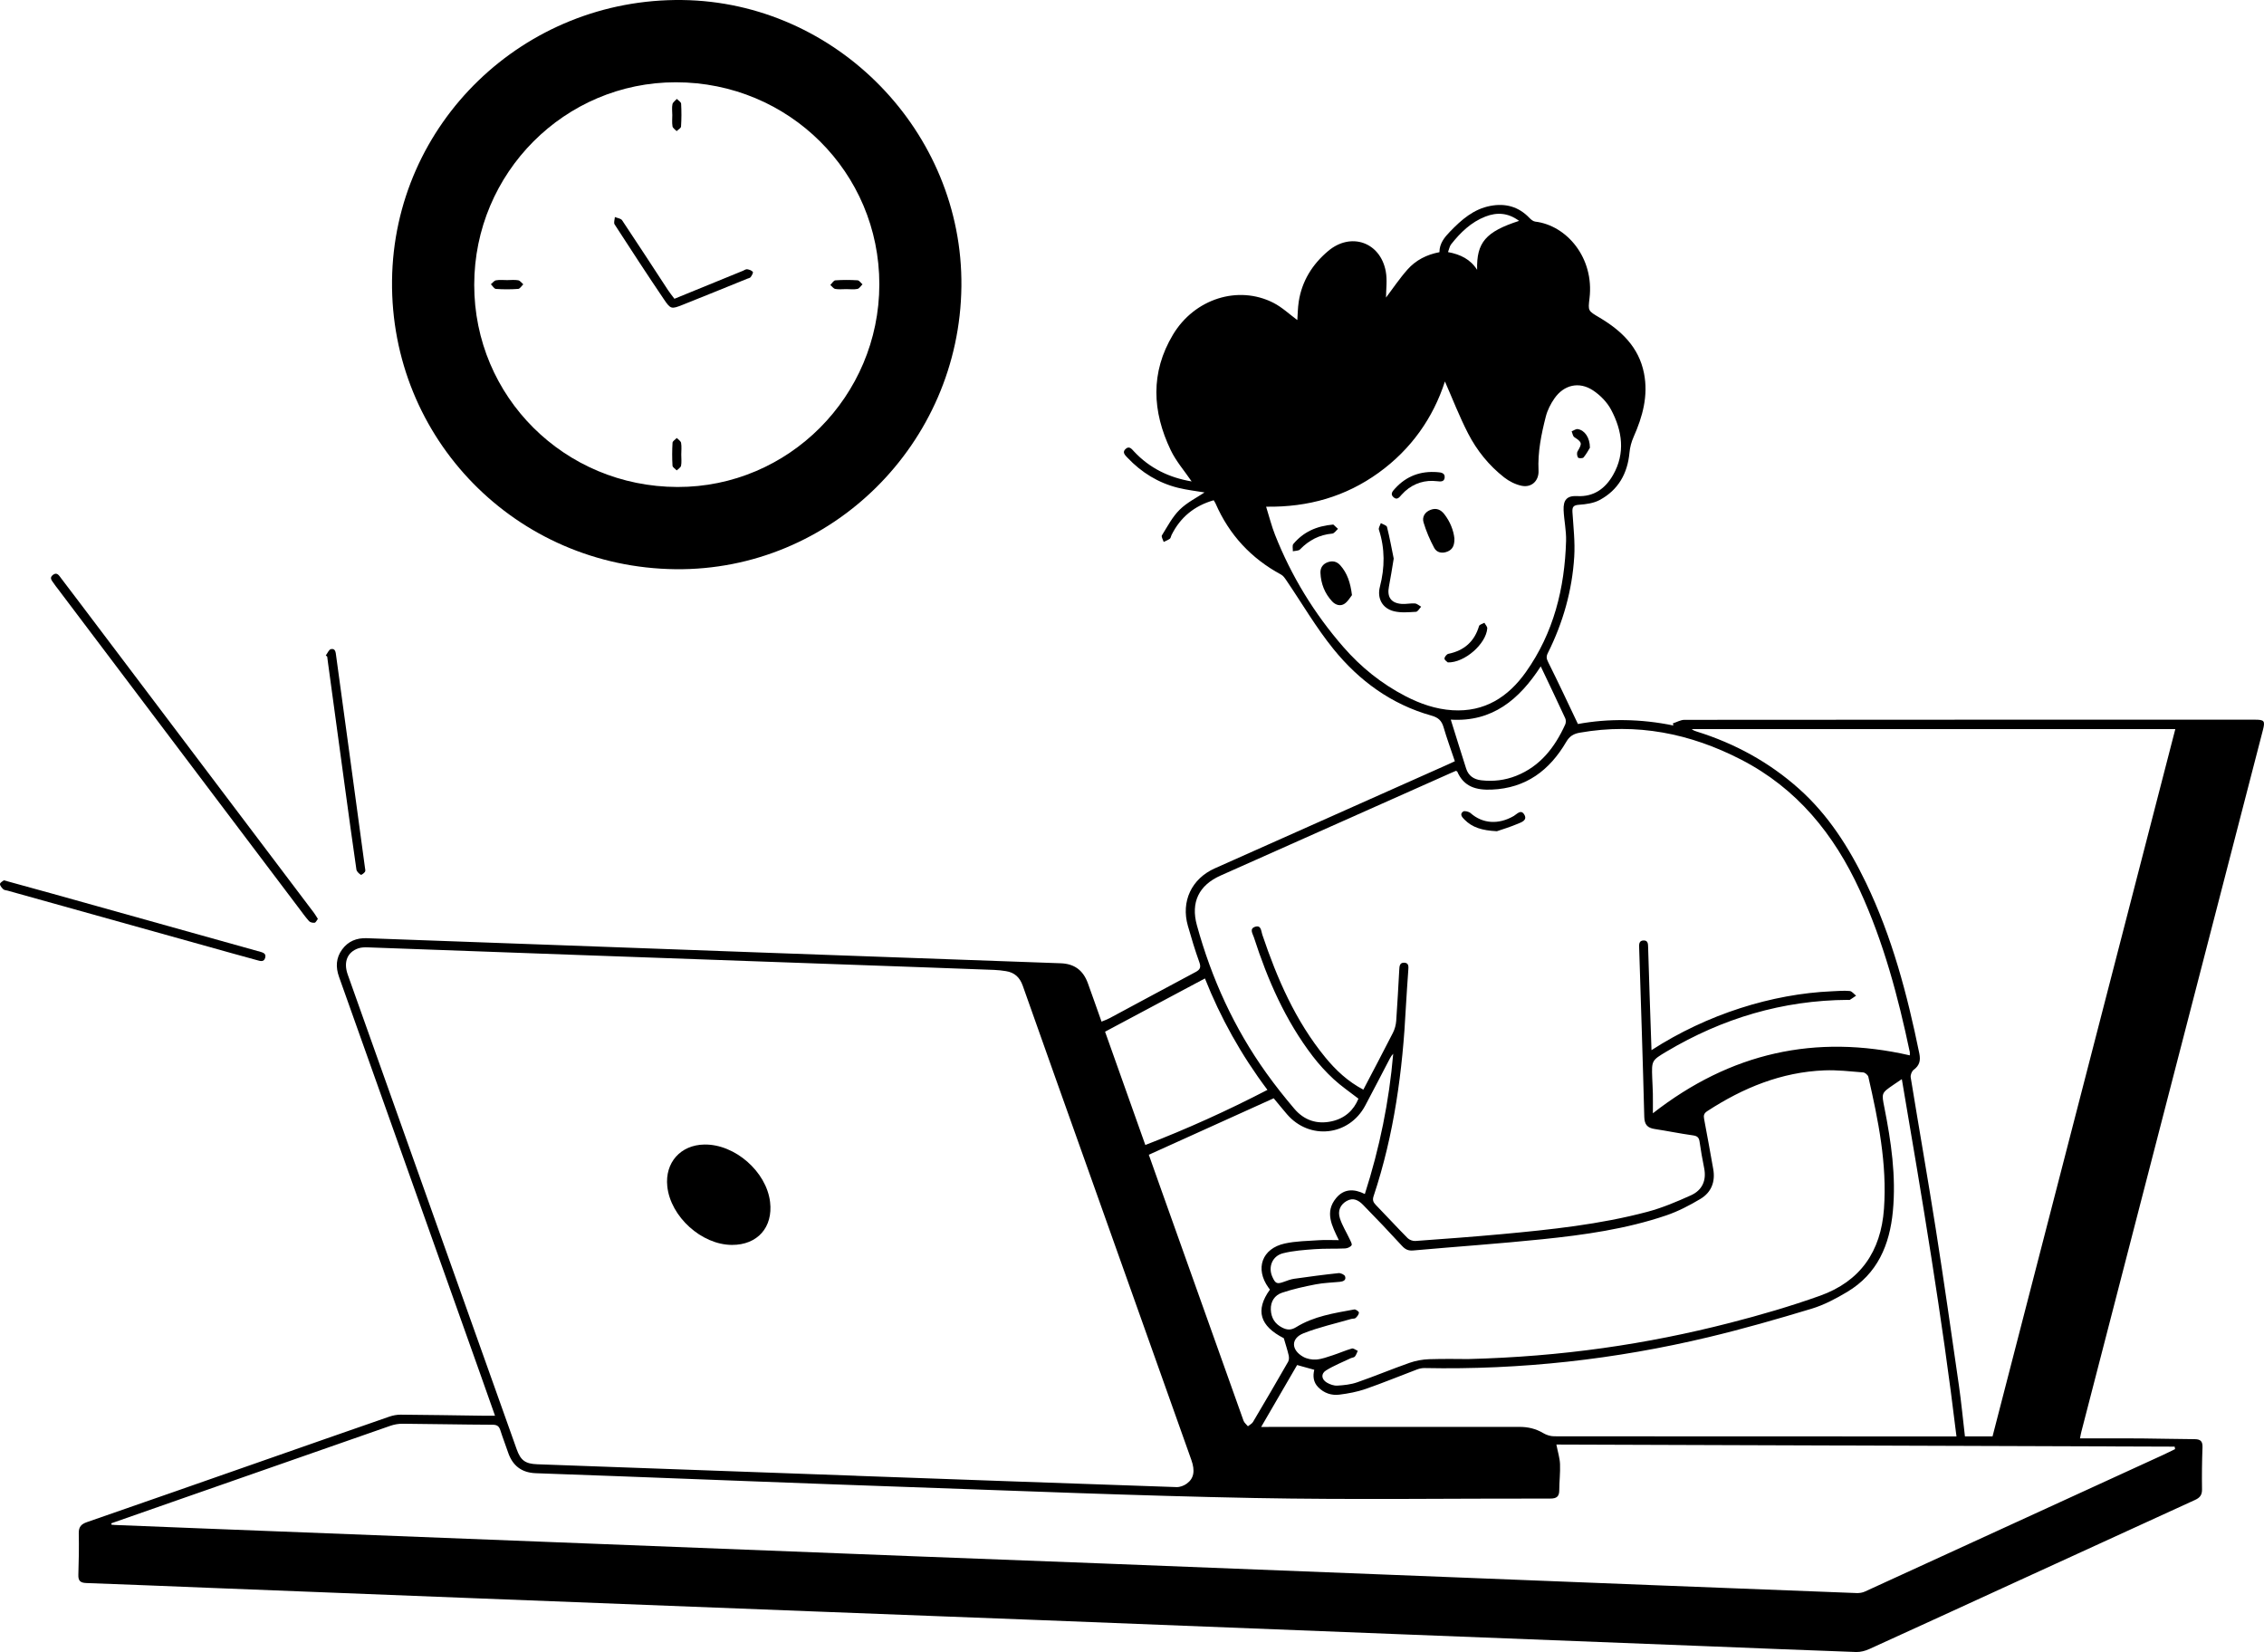 <svg width="429" height="313" viewBox="0 0 429 313" fill="none" xmlns="http://www.w3.org/2000/svg">
    <g clip-path="url(#clip0_94_49)">
    <path d="M394.131 272.526C398.113 272.526 401.93 272.506 405.747 272.533C409.115 272.558 412.481 272.66 415.849 272.673C416.971 272.678 417.388 273.074 417.346 274.226C417.246 276.882 417.216 279.545 417.256 282.203C417.271 283.248 416.847 283.772 415.943 284.183C404.535 289.388 393.136 294.619 381.734 299.844C372.561 304.048 363.395 308.265 354.209 312.439C353.445 312.785 352.54 313.027 351.711 313C342.281 312.671 332.85 312.272 323.422 311.903C304.105 311.147 284.787 310.399 265.472 309.641C242.707 308.748 219.944 307.846 197.179 306.958C182.97 306.404 168.762 305.873 154.557 305.325C133.203 304.499 111.853 303.669 90.499 302.836C73.467 302.173 56.437 301.502 39.405 300.831C31.721 300.529 24.037 300.203 16.35 299.931C15.23 299.891 14.808 299.514 14.848 298.37C14.938 295.754 14.978 293.133 14.926 290.517C14.901 289.31 15.362 288.777 16.487 288.388C27.632 284.535 38.759 280.627 49.891 276.737C57.847 273.957 65.8 271.167 73.766 268.409C74.455 268.169 75.218 268.027 75.947 268.032C81.059 268.069 86.173 268.159 91.285 268.229C92.069 268.239 92.852 268.232 93.8 268.232C92.794 265.391 91.837 262.661 90.866 259.935C81.997 234.986 73.13 210.035 64.244 185.091C63.58 183.226 63.66 181.488 64.83 179.889C65.97 178.331 67.572 177.687 69.498 177.757C81.463 178.196 93.428 178.62 105.396 179.056C118.399 179.528 131.402 180.011 144.405 180.478C163.266 181.158 182.13 181.827 200.993 182.507C203.583 182.602 205.247 183.832 206.14 186.293C207.003 188.667 207.834 191.053 208.727 193.564C209.279 193.33 209.775 193.165 210.229 192.923C215.68 190.001 221.122 187.058 226.58 184.151C227.431 183.697 227.596 183.241 227.254 182.293C226.438 180.031 225.747 177.722 225.086 175.408C223.764 170.787 225.789 166.486 230.19 164.523C244.905 157.96 259.622 151.407 274.339 144.848C274.716 144.681 275.09 144.502 275.676 144.23C274.95 142.065 274.167 139.938 273.533 137.769C273.169 136.525 272.523 135.941 271.233 135.58C263.649 133.455 257.529 128.974 252.664 122.962C249.363 118.882 246.699 114.289 243.735 109.935C243.465 109.538 243.161 109.087 242.759 108.87C237.064 105.8 232.912 101.322 230.332 95.389C230.253 95.205 230.128 95.04 229.976 94.781C226.321 95.833 223.649 98.003 221.977 101.399C221.867 101.621 221.845 101.943 221.673 102.07C221.321 102.327 220.897 102.484 220.503 102.681C220.378 102.257 220.011 101.686 220.169 101.434C221.209 99.756 222.152 97.933 223.532 96.571C224.936 95.185 226.807 94.27 228.247 93.3C226.792 93.053 224.989 92.858 223.245 92.427C219.48 91.494 216.294 89.522 213.632 86.707C213.18 86.23 212.567 85.679 213.318 85.031C213.991 84.447 214.443 85.063 214.864 85.52C217.868 88.749 221.616 90.514 225.802 91.215C224.47 89.257 222.86 87.42 221.843 85.3C218.327 77.974 217.956 70.58 222.272 63.393C226.348 56.606 234.606 53.977 241.28 57.366C242.944 58.212 244.353 59.561 245.828 60.64C245.9 59.643 245.905 58.381 246.095 57.147C246.699 53.237 248.682 50.075 251.668 47.559C255.974 43.925 261.56 45.871 262.586 51.421C262.895 53.09 262.633 54.86 262.633 56.379C263.873 54.74 265.168 52.8 266.7 51.07C268.271 49.292 270.357 48.23 272.755 47.781C272.765 46.102 273.715 44.963 274.768 43.873C276.929 41.636 279.219 39.611 282.415 39.008C285.276 38.467 287.759 39.148 289.807 41.287C290.104 41.596 290.516 41.941 290.91 41.988C296.867 42.699 302.114 48.836 301.193 56.514C300.904 58.922 300.906 58.88 303.065 60.159C307.198 62.61 310.534 65.75 311.515 70.71C312.358 74.969 311.258 78.934 309.541 82.802C309.134 83.719 308.86 84.746 308.768 85.744C308.403 89.714 306.645 92.828 303.127 94.729C301.984 95.347 300.537 95.541 299.21 95.636C298.125 95.714 297.898 96.053 297.96 97.055C298.14 99.865 298.472 102.698 298.297 105.496C297.9 111.902 296.166 117.999 293.287 123.75C292.948 124.428 293.053 124.839 293.387 125.508C295.293 129.31 297.087 133.168 298.998 137.175C304.801 136.103 310.951 136.195 317.083 137.457C317.053 137.325 317.021 137.19 316.988 137.058C317.722 136.824 318.455 136.385 319.189 136.385C355.197 136.353 391.202 136.355 427.21 136.355C429.086 136.355 429.251 136.552 428.779 138.377C423.179 160.035 417.57 181.69 411.964 203.344C406.109 225.967 400.256 248.589 394.406 271.211C394.321 271.523 394.268 271.847 394.131 272.526ZM162.246 279.605C162.246 279.608 162.246 279.613 162.246 279.615C182.476 280.338 202.71 281.069 222.943 281.755C223.584 281.777 224.34 281.488 224.869 281.106C226.241 280.116 226.48 278.672 225.749 276.618C219.243 258.319 212.734 240.021 206.222 221.723C202.076 210.072 197.915 198.429 193.801 186.767C193.239 185.176 192.249 184.258 190.622 183.999C189.886 183.881 189.138 183.794 188.394 183.764C183.784 183.585 179.173 183.42 174.56 183.256C152.875 182.48 131.188 181.712 109.502 180.934C96.25 180.458 82.997 179.964 69.745 179.495C69.133 179.473 68.477 179.483 67.909 179.675C65.808 180.383 65.052 182.281 65.89 184.645C71.296 199.856 76.71 215.062 82.122 230.271C87.381 245.051 92.64 259.828 97.911 274.605C98.662 276.71 99.555 277.343 101.796 277.428C106.613 277.61 111.433 277.777 116.253 277.952C131.587 278.503 146.915 279.054 162.246 279.605ZM312.937 198.968C323.502 192.14 335.799 188.308 347.131 187.814C348.251 187.764 349.381 187.662 350.491 187.762C350.921 187.799 351.302 188.335 351.706 188.642C351.315 188.909 350.928 189.188 350.524 189.437C350.434 189.492 350.279 189.44 350.155 189.442C337.8 189.517 326.394 192.933 315.813 199.217C312.944 200.921 312.964 200.958 313.076 204.245C313.111 205.242 313.176 206.237 313.196 207.234C313.216 208.367 313.201 209.499 313.201 210.928C327.901 199.449 344.017 195.853 361.885 199.955C361.885 199.641 361.913 199.477 361.88 199.325C359.67 188.826 356.916 178.498 352.417 168.7C347.528 158.052 340.512 149.374 329.901 143.913C320.259 138.948 310.152 136.924 299.37 138.816C298.192 139.023 297.429 139.452 296.778 140.567C293.627 145.943 289.166 149.337 282.659 149.604C279.738 149.723 277.385 149.093 276.13 146.185C276.105 146.128 275.993 146.108 275.878 146.05C275.601 146.168 275.297 146.292 274.995 146.427C260.428 152.913 245.865 159.406 231.295 165.885C227.172 167.718 225.6 170.952 226.795 175.298C229.572 185.4 233.858 194.801 239.97 203.332C241.637 205.658 243.42 207.913 245.277 210.092C247.12 212.254 249.548 213.072 252.347 212.449C254.819 211.898 256.501 210.381 257.409 208.16C255.752 206.873 254.126 205.776 252.704 204.457C251.277 203.135 249.944 201.681 248.762 200.138C243.57 193.36 240.202 185.659 237.597 177.592C237.378 176.912 236.684 175.957 237.839 175.59C238.992 175.223 238.962 176.408 239.189 177.081C242.003 185.43 245.479 193.44 251.122 200.33C253.125 202.776 255.413 204.918 258.337 206.451C260.243 202.806 262.127 199.252 263.948 195.669C264.292 194.991 264.507 194.19 264.564 193.43C264.801 190.198 264.956 186.959 265.143 183.724C265.18 183.088 265.203 182.365 266.081 182.398C266.994 182.433 266.894 183.176 266.854 183.799C266.71 186.081 266.523 188.358 266.405 190.639C265.787 202.881 264.175 214.952 260.278 226.633C260.044 227.333 260.188 227.77 260.685 228.278C262.713 230.363 264.676 232.51 266.722 234.577C267.061 234.921 267.713 235.158 268.197 235.123C273.668 234.729 279.142 234.328 284.605 233.824C293.876 232.969 303.144 231.994 312.168 229.595C314.992 228.844 317.732 227.68 320.404 226.475C322.522 225.52 323.39 223.702 322.918 221.329C322.584 219.66 322.285 217.982 322.045 216.299C321.93 215.496 321.589 215.224 320.78 215.112C318.355 214.773 315.953 214.279 313.533 213.907C312.166 213.698 311.607 213.077 311.569 211.608C311.297 200.933 310.938 190.26 310.601 179.585C310.581 178.937 310.537 178.226 311.41 178.186C312.313 178.146 312.28 178.877 312.3 179.515C312.39 182.505 312.483 185.495 312.58 188.487C312.695 191.928 312.814 195.37 312.937 198.968ZM21.085 288.617C21.1 288.704 21.118 288.789 21.133 288.876C21.327 288.894 21.524 288.921 21.722 288.929C27.412 289.156 33.103 289.385 38.794 289.607C60.062 290.437 81.331 291.268 102.599 292.098C126.068 293.016 149.54 293.939 173.009 294.851C185.096 295.323 197.186 295.769 209.274 296.24C231.997 297.128 254.717 298.023 277.438 298.918C289.36 299.387 301.281 299.861 313.204 300.332C326.079 300.838 338.958 301.347 351.836 301.833C352.353 301.853 352.924 301.754 353.393 301.539C372.199 292.939 390.998 284.318 409.794 275.697C410.587 275.333 411.365 274.939 412.151 274.558C412.124 274.401 412.096 274.246 412.069 274.089C372.997 273.957 333.926 273.825 294.914 273.693C295.196 275.131 295.56 276.254 295.605 277.388C295.672 279.044 295.465 280.707 295.46 282.37C295.458 283.57 294.919 283.927 293.771 283.927C275.062 283.899 256.346 284.178 237.645 283.822C215.286 283.395 192.937 282.463 170.584 281.687C152.928 281.076 135.272 280.371 117.618 279.71C112.259 279.51 106.9 279.306 101.541 279.124C98.844 279.031 97.118 277.7 96.267 275.161C95.806 273.785 95.264 272.433 94.83 271.047C94.588 270.279 94.264 269.945 93.363 269.94C87.668 269.917 81.974 269.795 76.279 269.75C75.51 269.745 74.704 269.885 73.978 270.137C60.097 274.967 46.223 279.822 32.35 284.675C28.59 285.989 24.838 287.303 21.085 288.617ZM377.563 272.144C389.121 227.421 400.65 182.809 412.194 138.14C381.49 138.14 351.028 138.14 320.566 138.14C320.86 138.392 321.17 138.497 321.479 138.594C328.721 140.851 335.255 144.414 340.909 149.467C346.447 154.414 350.359 160.576 353.56 167.211C358.525 177.498 361.406 188.437 363.682 199.571C363.961 200.943 363.732 201.866 362.609 202.701C362.255 202.963 361.983 203.678 362.055 204.125C363.614 213.715 365.301 223.284 366.81 232.882C368.357 242.727 369.764 252.594 371.184 262.456C371.638 265.608 371.937 268.785 372.331 272.147C373.524 272.147 374.721 272.147 375.919 272.147C376.415 272.144 376.909 272.144 377.563 272.144ZM278.191 257.494C295.909 257.05 312.001 254.699 327.828 250.631C333.569 249.158 339.287 247.494 344.866 245.502C352.485 242.781 356.414 237.133 356.99 229.029C357.597 220.488 355.908 212.249 354.029 204.023C353.949 203.676 353.408 203.215 353.051 203.187C350.611 202.99 348.156 202.703 345.721 202.798C337.556 203.117 330.286 206.107 323.517 210.516C322.869 210.938 322.776 211.339 322.913 212.042C323.52 215.179 324.064 218.329 324.632 221.473C325.072 223.907 324.276 225.924 322.197 227.161C320.144 228.386 317.976 229.515 315.721 230.281C308.127 232.859 300.215 233.974 292.279 234.792C284.136 235.632 275.966 236.191 267.81 236.919C266.874 237.004 266.288 236.737 265.662 236.051C263.247 233.418 260.784 230.827 258.282 228.278C257.449 227.43 256.438 226.817 255.161 227.555C254.001 228.226 253.417 229.383 253.904 230.864C254.348 232.221 255.131 233.463 255.742 234.764C255.922 235.148 256.251 235.719 256.107 235.936C255.887 236.268 255.323 236.515 254.892 236.535C252.983 236.625 251.062 236.535 249.159 236.672C247.138 236.819 245.084 236.961 243.131 237.447C241.075 237.959 240.257 240.058 241.093 241.914C241.684 243.228 241.978 243.337 243.328 242.844C243.949 242.617 244.585 242.375 245.237 242.283C248.031 241.886 250.83 241.512 253.637 241.215C254.041 241.173 254.754 241.497 254.869 241.814C255.136 242.549 254.527 242.799 253.876 242.864C252.347 243.013 250.795 243.053 249.291 243.345C247.143 243.761 244.987 244.233 242.919 244.931C241.547 245.395 240.741 246.577 240.806 248.14C240.868 249.671 241.562 250.826 242.956 251.534C243.859 251.993 244.618 252.063 245.601 251.454C248.954 249.375 252.813 248.794 256.611 248.098C256.883 248.048 257.509 248.492 257.501 248.689C257.489 249.043 257.172 249.442 256.88 249.711C256.698 249.878 256.321 249.813 256.042 249.896C253.021 250.774 249.922 251.457 247.008 252.609C244.588 253.564 244.62 255.756 246.928 257.062C247.639 257.466 248.6 257.648 249.418 257.586C250.471 257.504 251.509 257.112 252.527 256.781C253.749 256.382 254.932 255.856 256.164 255.501C256.468 255.414 256.903 255.783 257.279 255.94C257.105 256.307 256.985 256.721 256.73 257.023C256.568 257.215 256.194 257.217 255.935 257.342C254.37 258.09 252.741 258.736 251.277 259.643C250.266 260.269 250.381 261.334 251.416 261.953C251.995 262.297 252.749 262.566 253.402 262.529C254.672 262.456 255.987 262.314 257.179 261.898C260.513 260.741 263.773 259.374 267.104 258.207C268.284 257.793 269.574 257.564 270.824 257.521C273.735 257.427 276.647 257.494 278.191 257.494ZM370.727 272.154C367.99 249.419 364.218 227.012 360.373 204.459C359.752 204.878 359.276 205.197 358.802 205.521C356.487 207.107 356.524 207.1 357.06 209.808C358.348 216.301 359.308 222.825 358.677 229.478C358.071 235.874 355.763 241.35 350.01 244.781C347.884 246.051 345.629 247.247 343.276 247.958C336.805 249.916 330.296 251.783 323.722 253.352C306.061 257.569 288.138 259.561 269.965 259.2C269.486 259.19 268.978 259.289 268.528 259.459C265.265 260.688 262.039 262.027 258.746 263.167C257.157 263.718 255.463 264.03 253.789 264.239C252.302 264.424 250.907 263.96 249.805 262.853C248.839 261.883 248.752 260.693 249.039 259.529C247.884 259.21 246.826 258.915 245.788 258.628C243.545 262.491 241.307 266.339 238.975 270.356C239.578 270.356 239.985 270.356 240.392 270.356C256.231 270.356 272.069 270.364 287.908 270.349C289.53 270.346 291.012 270.685 292.419 271.523C293.018 271.88 293.789 272.127 294.482 272.129C319.301 272.159 344.117 272.154 368.936 272.152C369.467 272.154 369.999 272.154 370.727 272.154ZM239.913 96C240.526 97.963 240.953 99.688 241.602 101.329C244.695 109.162 249.039 116.259 254.565 122.6C257.89 126.418 261.802 129.565 266.326 131.901C269.117 133.345 272.049 134.365 275.212 134.565C281.297 134.946 285.77 132.078 289.136 127.333C294.405 119.907 296.493 111.441 296.753 102.469C296.807 100.536 296.368 98.594 296.284 96.649C296.201 94.704 296.94 93.891 298.856 93.993C302.062 94.165 304.215 92.509 305.657 89.991C308.019 85.866 307.408 81.62 305.282 77.625C304.522 76.193 303.227 74.874 301.865 73.972C299.232 72.228 296.358 72.897 294.55 75.483C293.826 76.517 293.217 77.722 292.908 78.941C292.057 82.278 291.364 85.654 291.533 89.143C291.628 91.068 290.239 92.437 288.325 92.038C287.16 91.794 285.97 91.195 285.024 90.454C282.143 88.2 279.853 85.362 278.191 82.136C276.512 78.874 275.185 75.43 273.795 72.273C271.58 79.143 267.411 85.118 261.224 89.577C254.996 94.063 247.964 96.123 239.913 96ZM240.636 244.335C240.546 244.215 240.449 244.088 240.354 243.956C237.772 240.368 239.122 236.542 243.463 235.6C245.551 235.146 247.741 235.123 249.89 234.979C251.109 234.896 252.339 234.964 253.692 234.964C252.367 232.213 250.98 229.65 253.183 226.992C254.675 225.194 256.583 225.211 258.619 226.226C261.421 217.498 263.224 208.686 263.995 199.649C263.728 199.923 263.536 200.225 263.369 200.539C261.81 203.516 260.273 206.509 258.691 209.476C255.615 215.252 248.118 216.067 243.859 211.1C242.971 210.065 242.113 209.005 241.35 208.087C233.434 211.666 225.62 215.199 217.686 218.788C218.43 220.885 219.215 223.104 220.004 225.323C225.206 239.944 230.407 254.564 235.632 269.174C235.774 269.573 236.183 269.88 236.465 270.229C236.792 269.96 237.226 269.753 237.43 269.409C239.676 265.623 241.896 261.823 244.084 258.005C244.271 257.678 244.274 257.167 244.186 256.783C243.952 255.766 243.622 254.773 243.263 253.544C238.743 251.25 237.797 248.262 240.636 244.335ZM217.025 216.937C224.976 213.87 232.615 210.411 240.165 206.496C235.165 199.848 231.246 192.769 228.319 185.383C221.955 188.776 215.738 192.091 209.396 195.472C211.896 202.504 214.445 209.678 217.025 216.937ZM291.953 126.258C287.883 132.535 282.779 136.834 274.903 136.345C275.903 139.532 276.841 142.577 277.814 145.611C278.253 146.98 279.259 147.674 280.676 147.838C282.949 148.103 285.172 147.836 287.282 147C291.858 145.19 294.622 141.592 296.588 137.27C296.738 136.939 296.745 136.422 296.595 136.093C295.103 132.859 293.562 129.647 291.953 126.258ZM287.849 41.848C285.793 40.317 283.68 40.17 281.459 41.035C278.74 42.095 276.727 44.06 274.96 46.3C274.681 46.654 274.608 47.172 274.381 47.763C276.739 48.197 278.64 49.135 279.895 51.122C279.77 45.948 281.504 43.906 287.849 41.848Z" fill="black"/>
    <path d="M127.983 107.845C97.831 107.501 73.948 83.168 74.287 53.137C74.624 23.403 99.245 -0.379 129.295 0.005C158.51 0.379 182.488 24.981 182.174 54.262C181.854 84.078 157.477 108.182 127.983 107.845ZM89.86 53.948C89.845 75.181 106.974 92.22 128.38 92.267C149.414 92.315 166.598 75.074 166.623 53.898C166.646 32.674 149.479 15.605 128.088 15.588C107.004 15.57 89.874 32.759 89.86 53.948Z" fill="black"/>
    <path d="M60.233 174.101C60.008 174.383 59.836 174.797 59.614 174.827C59.272 174.872 58.773 174.762 58.559 174.523C57.843 173.72 57.217 172.832 56.568 171.972C41.332 151.793 26.096 131.615 10.86 111.434C10.66 111.169 10.438 110.915 10.266 110.633C9.942 110.102 9.223 109.548 10.022 108.927C10.813 108.314 11.204 109.067 11.596 109.581C12.734 111.062 13.859 112.553 14.986 114.044C27.775 130.971 40.563 147.901 53.355 164.83C55.408 167.546 57.464 170.259 59.512 172.979C59.756 173.306 59.953 173.665 60.233 174.101Z" fill="black"/>
    <path d="M0.736 166.79C3.922 167.668 6.846 168.461 9.76 169.276C22.783 172.912 35.803 176.555 48.826 180.196C48.906 180.218 48.991 180.221 49.068 180.248C49.677 180.465 50.523 180.543 50.241 181.495C49.986 182.35 49.263 182.069 48.669 181.909C47.107 181.49 45.548 181.056 43.991 180.622C29.808 176.665 15.625 172.705 1.444 168.745C1.165 168.668 0.811 168.663 0.626 168.486C0.339 168.211 -0.033 167.792 0.002 167.476C0.035 167.187 0.554 166.947 0.736 166.79Z" fill="black"/>
    <path d="M61.734 124.191C62.054 123.772 62.311 123.076 62.705 122.987C63.578 122.792 63.608 123.638 63.69 124.231C64.546 130.44 65.387 136.649 66.233 142.861C67.206 150.018 68.178 157.175 69.147 164.331C69.184 164.616 69.291 164.977 69.164 165.174C68.989 165.444 68.47 165.815 68.368 165.745C68.016 165.508 67.59 165.127 67.535 164.75C66.757 159.411 66.033 154.063 65.302 148.716C64.252 141.026 63.206 133.333 62.161 125.642C62.106 125.231 62.054 124.82 62.001 124.408C61.911 124.333 61.824 124.261 61.734 124.191Z" fill="black"/>
    <path d="M138.706 235.869C132.94 235.854 127.048 230.523 126.444 224.775C125.97 220.281 128.954 216.92 133.472 216.85C139.255 216.76 145.225 221.977 145.919 227.722C146.5 232.533 143.536 235.882 138.706 235.869Z" fill="black"/>
    <path d="M283.639 157.489C280.79 157.344 278.973 156.766 277.519 155.302C277.07 154.851 276.531 154.289 277.232 153.766C277.499 153.566 278.327 153.768 278.659 154.06C280.934 156.07 283.946 156.282 286.845 154.599C287.443 154.25 288.189 153.27 288.828 154.329C289.479 155.412 288.302 155.783 287.64 156.065C286.099 156.718 284.487 157.195 283.639 157.489Z" fill="black"/>
    <path d="M264.092 105.835C263.762 107.79 263.518 109.471 263.186 111.134C262.789 113.122 263.59 114.284 265.628 114.423C266.449 114.478 267.29 114.274 268.111 114.336C268.517 114.366 268.899 114.738 269.291 114.952C268.964 115.289 268.652 115.897 268.305 115.917C266.913 115.997 265.451 116.136 264.124 115.807C261.939 115.266 260.906 113.369 261.477 111.164C262.418 107.528 262.448 103.95 261.285 100.359C261.175 100.018 261.519 99.529 261.652 99.11C262.058 99.354 262.742 99.529 262.824 99.853C263.336 101.898 263.712 103.972 264.092 105.835Z" fill="black"/>
    <path d="M275.589 101.995C275.627 103.327 275.253 104.1 274.29 104.499C273.277 104.918 272.254 104.716 271.767 103.811C270.941 102.272 270.238 100.636 269.741 98.965C269.449 97.975 269.956 97.023 271.071 96.599C272.174 96.18 273.025 96.567 273.688 97.427C274.801 98.866 275.43 100.507 275.589 101.995Z" fill="black"/>
    <path d="M256.182 112.753C255.852 113.154 255.441 113.922 254.802 114.369C253.994 114.935 253.053 114.621 252.422 113.942C251.015 112.434 250.294 110.583 250.209 108.531C250.172 107.596 250.641 106.86 251.589 106.521C252.512 106.192 253.323 106.379 253.966 107.105C255.281 108.583 255.882 110.369 256.182 112.753Z" fill="black"/>
    <path d="M274.347 125.505C274.217 125.373 273.723 125.086 273.713 124.787C273.703 124.48 274.13 123.944 274.442 123.879C277.44 123.263 279.384 121.56 280.265 118.605C280.347 118.326 280.928 118.196 281.275 117.994C281.465 118.351 281.844 118.725 281.819 119.064C281.594 121.984 277.555 125.583 274.347 125.505Z" fill="black"/>
    <path d="M271.449 91.113C269.328 91.07 267.24 91.886 265.591 93.726C265.172 94.195 264.76 94.813 264.079 94.23C263.351 93.606 263.899 93.048 264.351 92.552C266.504 90.18 269.206 89.205 272.369 89.457C273.033 89.509 273.839 89.587 273.744 90.499C273.657 91.352 272.903 91.237 272.275 91.17C272.11 91.155 271.945 91.148 271.449 91.113Z" fill="black"/>
    <path d="M252.644 99.382C252.838 99.561 253.188 99.883 253.534 100.202C253.173 100.514 252.833 101.063 252.447 101.097C250.004 101.317 248.023 102.354 246.332 104.1C246.055 104.384 245.439 104.342 244.98 104.449C245 103.978 244.832 103.349 245.072 103.065C246.951 100.823 249.411 99.661 252.644 99.382Z" fill="black"/>
    <path d="M301.269 84.834C301.035 85.208 300.623 85.996 300.069 86.669C299.912 86.861 299.136 86.864 299.019 86.694C298.822 86.407 298.757 85.816 298.927 85.527C299.837 83.981 299.798 83.809 298.311 82.822C298.026 82.632 297.969 82.098 297.807 81.722C298.193 81.572 298.605 81.248 298.959 81.3C300.262 81.5 301.269 82.889 301.269 84.834Z" fill="black"/>
    <path d="M127.795 56.608C132.176 54.818 136.474 53.062 140.773 51.307C141.042 51.197 141.332 50.975 141.579 51.015C141.968 51.077 142.44 51.232 142.652 51.516C142.764 51.668 142.457 52.207 142.242 52.504C142.118 52.678 141.806 52.721 141.576 52.815C137.5 54.466 133.433 56.134 129.344 57.755C127.246 58.586 127.081 58.596 125.841 56.763C122.655 52.055 119.549 47.294 116.463 42.519C116.256 42.197 116.483 41.594 116.511 41.12C116.977 41.32 117.646 41.384 117.883 41.736C120.814 46.117 123.678 50.544 126.567 54.95C126.907 55.469 127.303 55.95 127.795 56.608Z" fill="black"/>
    <path d="M129.093 86.136C129.09 86.839 129.182 87.562 129.053 88.24C128.988 88.574 128.519 88.831 128.232 89.125C127.952 88.826 127.448 88.539 127.431 88.225C127.346 86.781 127.349 85.325 127.438 83.881C127.458 83.567 127.962 83.283 128.244 82.986C128.529 83.29 128.998 83.562 129.058 83.906C129.182 84.632 129.095 85.392 129.093 86.136Z" fill="black"/>
    <path d="M96.094 53.07C96.798 53.067 97.519 52.98 98.2 53.105C98.552 53.167 98.839 53.603 99.155 53.87C98.834 54.175 98.529 54.713 98.187 54.738C96.788 54.838 95.371 54.84 93.971 54.741C93.632 54.716 93.332 54.165 93.016 53.855C93.34 53.596 93.634 53.172 93.994 53.11C94.672 52.985 95.391 53.07 96.094 53.07Z" fill="black"/>
    <path d="M160.376 54.78C159.673 54.78 158.957 54.865 158.273 54.745C157.929 54.683 157.649 54.252 157.34 53.987C157.654 53.683 157.954 53.14 158.288 53.115C159.687 53.015 161.1 53.022 162.499 53.107C162.824 53.127 163.123 53.606 163.432 53.873C163.115 54.175 162.838 54.666 162.474 54.74C161.803 54.88 161.08 54.78 160.376 54.78Z" fill="black"/>
    <path d="M127.387 21.715C127.387 21.054 127.287 20.371 127.424 19.74C127.506 19.363 127.965 19.069 128.255 18.74C128.537 19.041 129.048 19.331 129.066 19.647C129.148 21.086 129.143 22.538 129.048 23.976C129.028 24.281 128.507 24.555 128.215 24.842C127.94 24.543 127.486 24.273 127.432 23.939C127.312 23.216 127.394 22.458 127.394 21.715C127.392 21.715 127.389 21.715 127.387 21.715Z" fill="black"/>
    </g>
    <defs>
    <clipPath id="clip0_94_49">
    <rect width="429" height="313" fill="white"/>
    </clipPath>
    </defs>
    </svg>
    